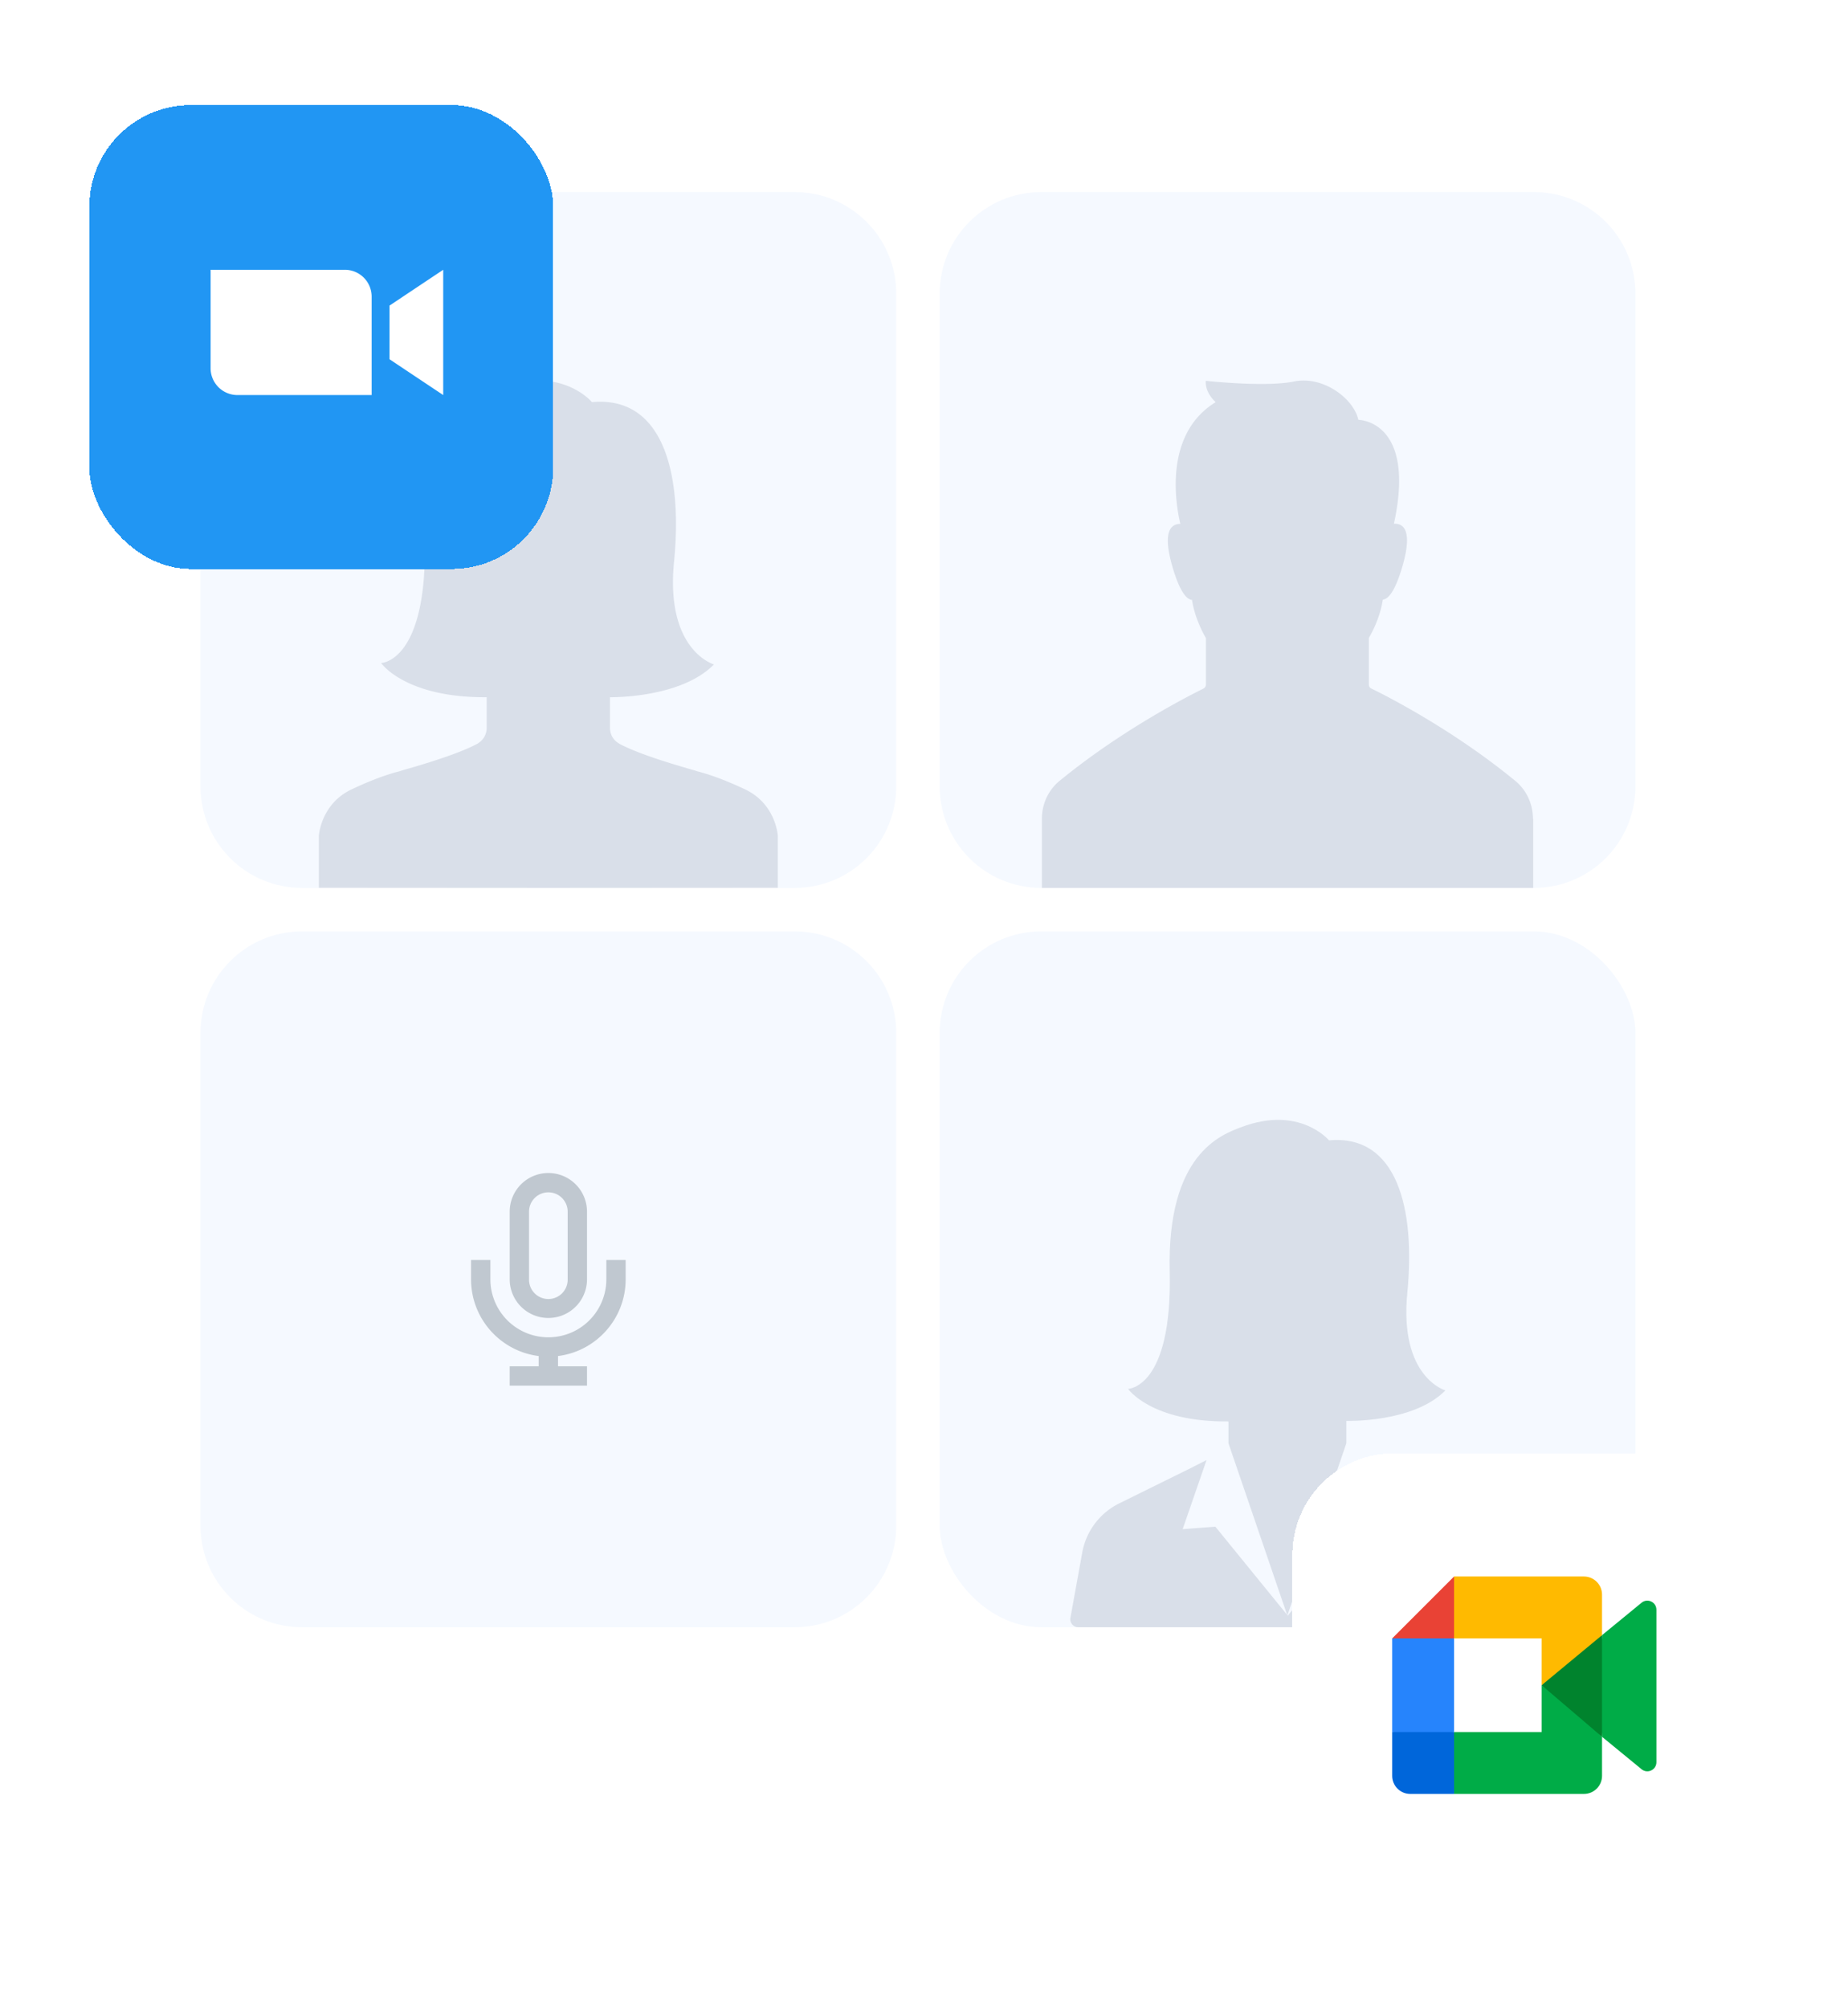 <svg width="255" height="277" fill="none" xmlns="http://www.w3.org/2000/svg"><path d="M27.666 40.5c0-7.732 6.268-14 14-14h68c7.732 0 14 6.268 14 14v68c0 7.732-6.268 14-14 14h-68c-7.732 0-14-6.268-14-14v-68z" fill="#F5F9FF"/><path d="M85.563 102.666c3.364 1.779 10.439 3.634 10.555 3.712.155.077 2.34.483 6.669 2.513 4.311 2.03 4.543 6.437 4.543 6.437v7.153l-31.664.019L44 122.481v-7.153s.232-4.407 4.543-6.437c4.31-2.03 6.514-2.436 6.67-2.513.134-.078 7.19-1.933 10.554-3.712.077-.039.155-.077.232-.135 0 0 .02 0 .02-.02a2.496 2.496 0 001.14-2.087V96.19c-11.251.097-14.576-4.717-14.576-4.717s6.418-.096 6.031-17.05C58.21 57.47 66.02 54.667 68.938 53.565c8.487-3.228 12.74 1.914 12.74 1.914 9.82-.909 12.546 9.82 11.328 22.056-1.199 12.237 5.51 14.132 5.51 14.132-4.621 4.716-14.345 4.523-14.345 4.523v4.234c0 .85.426 1.643 1.14 2.087l.252.155z" fill="#D9DFE9"/><path d="M129.666 40.5c0-7.732 6.268-14 14-14h68c7.732 0 14 6.268 14 14v68c0 7.732-6.268 14-14 14h-68c-7.732 0-14-6.268-14-14v-68z" fill="#F5F9FF"/><path d="M211.525 112.948c0-2.006-.873-3.932-2.422-5.203-8.639-7.109-17.973-11.836-19.879-12.75a.595.595 0 01-.338-.555v-6.434c1.013-1.748 1.669-3.595 1.927-5.283.735-.06 1.708-1.092 2.76-4.786 1.37-4.885.02-5.739-1.231-5.68 3.118-14.298-4.905-14.337-4.905-14.337-.675-2.999-4.925-6.117-8.897-5.283-3.972.815-12.153-.099-12.153-.099-.12 1.728 1.37 2.939 1.37 2.939-7.189 4.389-5.541 14.04-4.885 16.8-1.232 0-2.483.934-1.152 5.7 1.052 3.694 2.025 4.726 2.76 4.786.258 1.668.914 3.515 1.926 5.282v6.395a.629.629 0 01-.337.556c-1.887.933-11.22 5.64-19.879 12.749-1.549 1.271-2.422 3.197-2.422 5.203v9.552h67.797v-9.552h-.04z" fill="#D9DFE9"/><path d="M27.666 142.5c0-7.732 6.268-14 14-14h68c7.732 0 14 6.268 14 14v68c0 7.732-6.268 14-14 14h-68c-7.732 0-14-6.268-14-14v-68z" fill="#F5F9FF"/><path fill-rule="evenodd" clip-rule="evenodd" d="M76.999 187.084v1.416h4v2.667H70.332V188.5h4v-1.416C69.071 186.428 65 181.939 65 176.5v-2.667h2.667v2.667a8 8 0 0016 0v-2.667h2.666v2.667c0 5.439-4.071 9.928-9.333 10.584zm-1.333-25.251a5.334 5.334 0 015.333 5.334v9.333a5.333 5.333 0 11-10.667 0v-9.333a5.334 5.334 0 015.334-5.334zm0 2.667a2.667 2.667 0 00-2.667 2.667v9.333a2.667 2.667 0 105.333 0v-9.333a2.667 2.667 0 00-2.666-2.667z" fill="#C0C8D0"/><rect x="129.666" y="128.5" width="96" height="96" rx="14" fill="#F5F9FF"/><path d="M185.781 198.963v-2.93s9.267.285 13.662-4.206c0 0-6.393-1.808-5.252-13.472 1.142-11.646-1.427-21.884-10.808-21.028 0 0-4.053-4.89-12.141-1.807-2.759 1.046-10.218 3.729-9.838 19.866.381 16.137-5.746 16.232-5.746 16.232s3.158 4.586 13.853 4.491v3.006l8.125 23.768 8.126-23.711.019-.209z" fill="#D9DFE9"/><path d="M148.789 224.5h57.772a1.08 1.08 0 001.066-1.275l-1.637-9.039a9.377 9.377 0 00-5.099-6.755l-10.238-5.043c-.59-.285-1.161-.609-1.732-.932l3.235 9.533-4.51-.342-9.952 12.255-9.99-12.274-4.51.342 3.292-9.533-2.055 1.046-9.99 4.929a9.429 9.429 0 00-5.1 6.755l-1.637 9.039a1.1 1.1 0 001.085 1.294z" fill="#D9DFE9"/><g filter="url(#filter0_d_1628_11114)"><rect x="2.333" y=".5" width="64" height="64" rx="14" fill="#2196F3" shape-rendering="crispEdges"/><g clip-path="url(#clip0_1628_11114)"><path d="M34.333 60.5c15.464 0 28-12.537 28-28 0-15.464-12.536-28-28-28-15.465 0-28 12.536-28 28 0 15.463 12.536 28 28 28z" fill="#2196F3"/><path fill-rule="evenodd" clip-rule="evenodd" d="M22.763 40.503h18.519v-13.58a3.703 3.703 0 00-3.704-3.703H19.06v13.579a3.703 3.703 0 003.703 3.704zm20.987-4.938l7.407 4.938V23.22l-7.406 4.938-.001 7.407z" fill="#fff"/></g></g><g filter="url(#filter1_d_1628_11114)"><rect x="188.333" y="186.5" width="64" height="64" rx="14" fill="#fff" shape-rendering="crispEdges"/><g clip-path="url(#clip1_1628_11114)"><path d="M222.727 218.5l3.554 4.062 4.779 3.054.833-7.091-.833-6.933-4.871 2.683-3.462 4.225z" fill="#00832D"/><path d="M202.103 224.958v6.041c0 1.382 1.118 2.5 2.499 2.5h6.042l1.25-4.566-1.25-3.975-4.146-1.25-4.395 1.25z" fill="#0066DA"/><path d="M210.644 203.501l-8.541 8.541 4.395 1.25 4.146-1.25 1.229-3.921-1.229-4.62z" fill="#E94235"/><path d="M210.644 212.042h-8.541v12.916h8.541v-12.916z" fill="#2684FC"/><path d="M236.517 207.117l-5.458 4.475v14.024l5.483 4.496c.821.642 2.021.056 2.021-.987v-21.041c0-1.056-1.227-1.636-2.046-.967zM222.726 218.5v6.458h-12.082v8.541h17.915c1.382 0 2.5-1.118 2.5-2.5v-5.383l-8.333-7.116z" fill="#00AC47"/><path d="M228.559 203.501h-17.915v8.541h12.082v6.458l8.333-6.904v-5.595c0-1.382-1.118-2.5-2.5-2.5z" fill="#FFBA00"/></g></g><defs><clipPath id="clip0_1628_11114"><path fill="#fff" transform="translate(6.333 4.5)" d="M0 0h56v56H0z"/></clipPath><clipPath id="clip1_1628_11114"><path fill="#fff" transform="translate(202.103 203.5)" d="M0 0h36.461v30H0z"/></clipPath><filter id="filter0_d_1628_11114" x=".333" y=".5" width="88" height="90" filterUnits="userSpaceOnUse" color-interpolation-filters="sRGB"><feFlood flood-opacity="0" result="BackgroundImageFix"/><feColorMatrix in="SourceAlpha" values="0 0 0 0 0 0 0 0 0 0 0 0 0 0 0 0 0 0 127 0" result="hardAlpha"/><feOffset dx="10" dy="14"/><feGaussianBlur stdDeviation="6"/><feComposite in2="hardAlpha" operator="out"/><feColorMatrix values="0 0 0 0 0 0 0 0 0 0 0 0 0 0 0 0 0 0 0.12 0"/><feBlend in2="BackgroundImageFix" result="effect1_dropShadow_1628_11114"/><feBlend in="SourceGraphic" in2="effect1_dropShadow_1628_11114" result="shape"/></filter><filter id="filter1_d_1628_11114" x="166.333" y="186.5" width="88" height="90" filterUnits="userSpaceOnUse" color-interpolation-filters="sRGB"><feFlood flood-opacity="0" result="BackgroundImageFix"/><feColorMatrix in="SourceAlpha" values="0 0 0 0 0 0 0 0 0 0 0 0 0 0 0 0 0 0 127 0" result="hardAlpha"/><feOffset dx="-10" dy="14"/><feGaussianBlur stdDeviation="6"/><feComposite in2="hardAlpha" operator="out"/><feColorMatrix values="0 0 0 0 0 0 0 0 0 0 0 0 0 0 0 0 0 0 0.12 0"/><feBlend in2="BackgroundImageFix" result="effect1_dropShadow_1628_11114"/><feBlend in="SourceGraphic" in2="effect1_dropShadow_1628_11114" result="shape"/></filter></defs></svg>